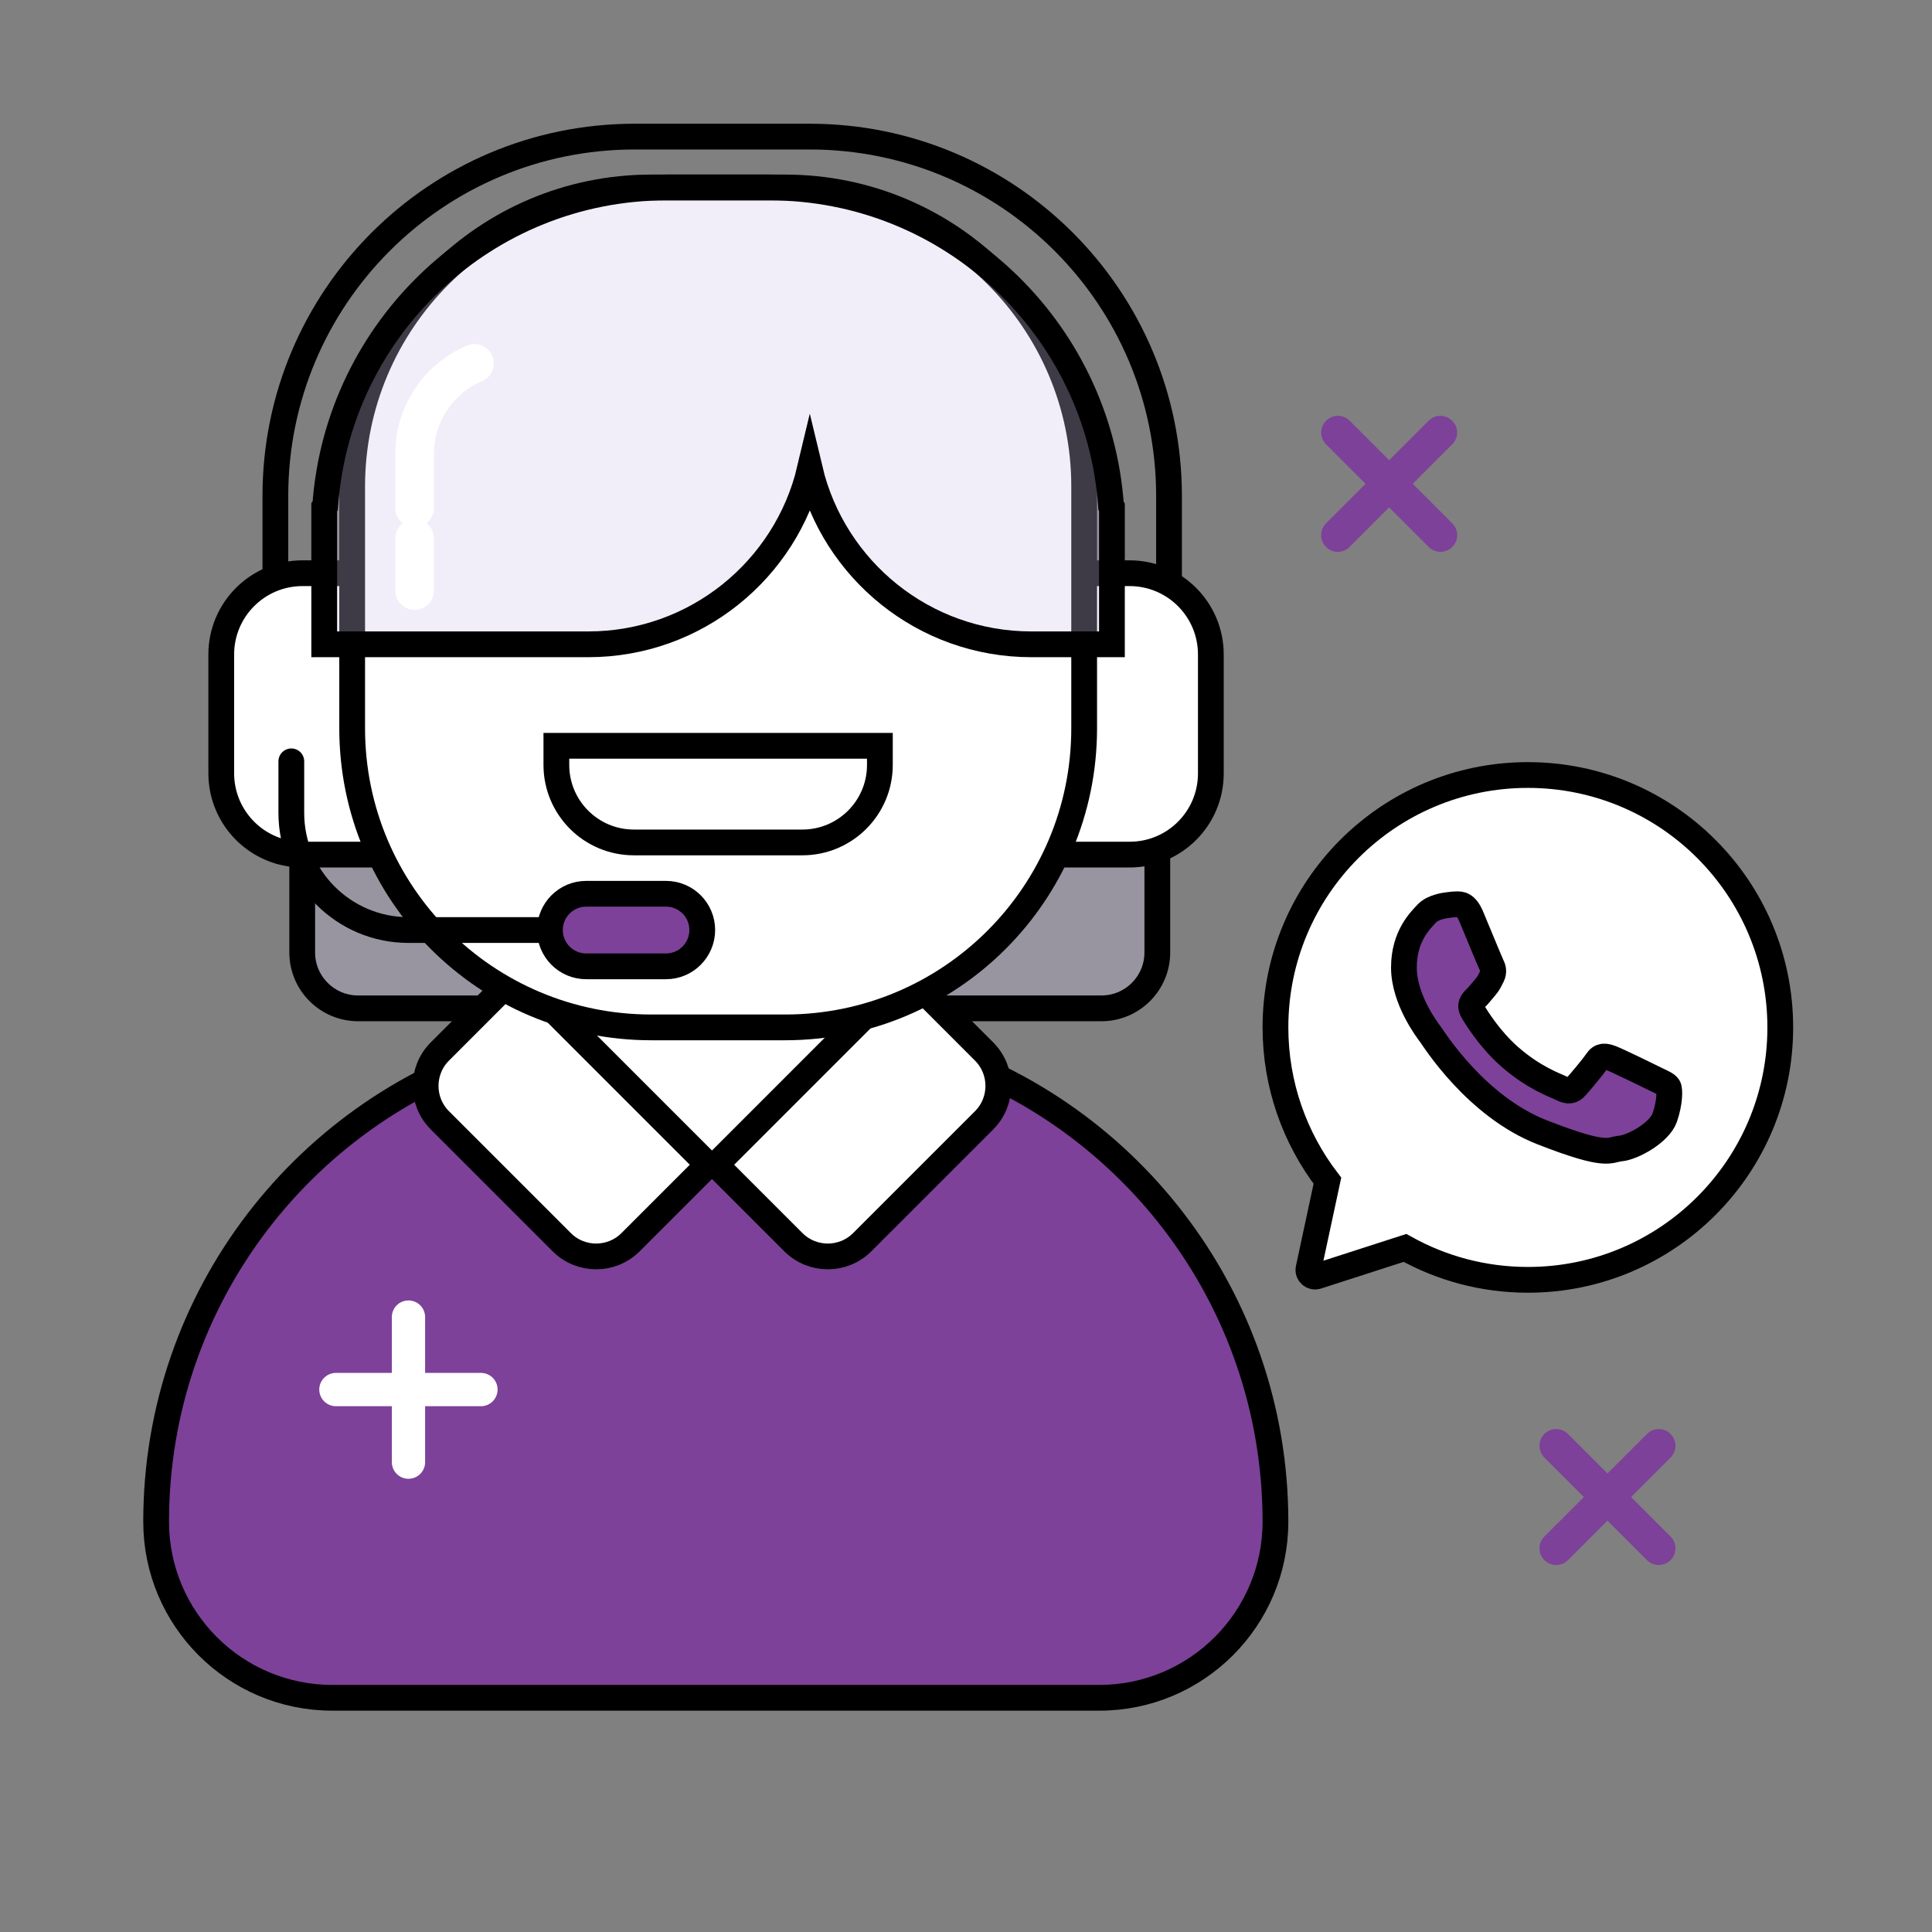 <svg width="75" height="75" viewBox="0 0 75 75" fill="none" xmlns="http://www.w3.org/2000/svg">
<rect x="0" y="0" width="75" height="75" fill="#808080" stroke="none"/>
<mask id="mask0_5244_28614" style="mask-type:alpha" maskUnits="userSpaceOnUse" x="1" y="-3" width="76" height="76">
<rect x="1.515" y="-2.272" width="75" height="75" fill="#C4C4C4"/>
</mask>
<g mask="url(#mask0_5244_28614)">
<path d="M59.31 30.086C53.9 30.086 49.513 34.472 49.513 39.882C49.513 42.122 50.267 44.184 51.53 45.835L50.798 49.244C50.756 49.44 50.941 49.606 51.133 49.544L54.542 48.444C55.955 49.232 57.578 49.683 59.314 49.683C64.724 49.683 69.11 45.296 69.11 39.886C69.11 34.472 64.724 30.086 59.31 30.086Z" fill="white" stroke="black" stroke-miterlimit="10"/>
<path d="M35.623 40.628V39.882H30.325H25.249H19.951V40.628C11.932 42.929 6.061 50.313 6.061 59.071C6.061 62.845 9.123 65.908 12.898 65.908H19.951H35.623H42.676C46.45 65.908 49.513 62.845 49.513 59.071C49.513 50.313 43.642 42.929 35.623 40.628Z" fill="#7D4199" stroke="black" stroke-miterlimit="10"/>
<path d="M21.613 36.924L19.951 42.523L27.789 45.216L32.425 44.381L34.734 40.391L33.664 36.105L21.613 36.924Z" fill="white"/>
<path d="M42.757 28.951H13.902C12.702 28.951 11.732 29.925 11.732 31.121V36.974C11.732 38.174 12.706 39.144 13.902 39.144H42.757C43.957 39.144 44.927 38.17 44.927 36.974V31.121C44.927 29.925 43.953 28.951 42.757 28.951Z" fill="#CEC7EF" fill-opacity="0.3" stroke="black" stroke-miterlimit="10"/>
<path d="M43.853 33.176H39.894V22.252H43.849C45.593 22.252 47.005 23.664 47.005 25.407V30.017C47.008 31.764 45.596 33.176 43.853 33.176Z" fill="white" stroke="black" stroke-miterlimit="10"/>
<path d="M11.744 33.176H15.699V22.252H11.744C10.001 22.252 8.589 23.664 8.589 25.407V30.017C8.589 31.764 10.001 33.176 11.744 33.176Z" fill="white" stroke="black" stroke-miterlimit="10"/>
<path d="M21.806 48.221L17.077 43.492C16.338 42.753 16.338 41.556 17.077 40.818L20.082 37.812L27.485 45.216L24.48 48.221C23.741 48.959 22.544 48.959 21.806 48.221Z" fill="white" stroke="black" stroke-miterlimit="10"/>
<path d="M33.472 48.221L38.201 43.492C38.94 42.753 38.94 41.556 38.201 40.818L35.196 37.812L27.793 45.216L30.798 48.221C31.537 48.959 32.733 48.959 33.472 48.221Z" fill="white" stroke="black" stroke-miterlimit="10"/>
<path d="M30.479 39.883H25.28C18.87 39.883 13.671 34.685 13.671 28.275V18.886C13.671 12.476 18.87 7.277 25.28 7.277H30.479C36.889 7.277 42.087 12.476 42.087 18.886V28.275C42.087 34.685 36.889 39.883 30.479 39.883Z" fill="white" stroke="black" stroke-miterlimit="10"/>
<path d="M10.69 22.437V19.251C10.69 11.548 16.934 5.303 24.638 5.303H31.433C39.136 5.303 45.381 11.548 45.381 19.251V22.648" stroke="black" stroke-miterlimit="10"/>
<path d="M31.148 32.703H24.607C22.945 32.703 21.598 31.356 21.598 29.694V28.951H34.157V29.694C34.157 31.356 32.81 32.703 31.148 32.703Z" fill="white" stroke="black" stroke-miterlimit="10"/>
<path d="M43.13 19.636C42.645 12.73 36.893 7.277 29.863 7.277H25.892C18.862 7.277 13.11 12.73 12.625 19.636L12.586 19.69V20.579V25.012H22.837C27.012 25.012 30.513 22.114 31.437 18.22C32.364 22.114 35.861 25.012 40.036 25.012H43.165V24.842V20.579V19.69L43.13 19.636Z" fill="#CEC7EF" fill-opacity="0.3" stroke="black" stroke-miterlimit="10"/>
<path d="M56.374 17.25L52.391 21.232C52.138 21.486 51.73 21.486 51.476 21.232C51.222 20.978 51.222 20.57 51.476 20.316L55.458 16.334C55.712 16.08 56.12 16.08 56.374 16.334C56.628 16.584 56.628 16.996 56.374 17.25Z" fill="#7D4199"/>
<path d="M52.395 16.334L56.377 20.316C56.631 20.57 56.631 20.978 56.377 21.232C56.123 21.486 55.715 21.486 55.462 21.232L51.479 17.25C51.225 16.996 51.225 16.588 51.479 16.334C51.729 16.08 52.141 16.08 52.395 16.334Z" fill="#7D4199"/>
<path d="M64.851 56.582L60.868 60.564C60.614 60.818 60.206 60.818 59.952 60.564C59.699 60.31 59.699 59.902 59.952 59.648L63.935 55.666C64.189 55.412 64.597 55.412 64.851 55.666C65.105 55.92 65.105 56.328 64.851 56.582Z" fill="#7D4199"/>
<path d="M60.868 55.666L64.851 59.648C65.105 59.902 65.105 60.31 64.851 60.564C64.597 60.818 64.189 60.818 63.935 60.564L59.952 56.582C59.699 56.328 59.699 55.92 59.952 55.666C60.206 55.412 60.618 55.412 60.868 55.666Z" fill="#7D4199"/>
<path d="M16.503 51.13V56.759C16.503 57.117 16.215 57.406 15.857 57.406C15.499 57.406 15.211 57.117 15.211 56.759V51.13C15.211 50.772 15.499 50.483 15.857 50.483C16.215 50.483 16.503 50.772 16.503 51.13Z" fill="white"/>
<path d="M13.04 53.296H18.67C19.028 53.296 19.316 53.584 19.316 53.942C19.316 54.3 19.028 54.589 18.67 54.589H13.04C12.683 54.589 12.394 54.3 12.394 53.942C12.394 53.588 12.683 53.296 13.04 53.296Z" fill="white"/>
<path d="M21.348 36.104H15.857C13.344 36.104 11.309 34.068 11.309 31.555V29.555" stroke="black" stroke-miterlimit="10" stroke-linecap="round" stroke-linejoin="round"/>
<path d="M25.854 37.513H22.756C21.979 37.513 21.348 36.882 21.348 36.105C21.348 35.327 21.979 34.696 22.756 34.696H25.854C26.631 34.696 27.262 35.327 27.262 36.105C27.258 36.882 26.631 37.513 25.854 37.513Z" fill="#7D4199" stroke="black" stroke-miterlimit="10"/>
<path d="M18.42 14.106C17.054 14.684 16.096 16.038 16.096 17.616V19.72" stroke="white" stroke-width="1.5" stroke-miterlimit="10" stroke-linecap="round" stroke-linejoin="round"/>
<path d="M16.096 20.901V22.925" stroke="white" stroke-width="1.5" stroke-miterlimit="10" stroke-linecap="round" stroke-linejoin="round"/>
<path fill-rule="evenodd" clip-rule="evenodd" d="M64.766 42.191C64.701 42.087 64.531 42.022 64.281 41.899C64.027 41.772 62.78 41.164 62.55 41.079C62.319 40.995 62.146 40.952 61.98 41.206C61.811 41.456 61.326 42.026 61.176 42.191C61.03 42.361 60.88 42.38 60.626 42.253C60.372 42.126 59.556 41.86 58.586 41.006C57.832 40.337 57.324 39.517 57.174 39.263C57.028 39.013 57.159 38.874 57.286 38.751C57.401 38.64 57.54 38.459 57.667 38.313C57.794 38.166 57.836 38.059 57.921 37.893C58.005 37.724 57.963 37.578 57.898 37.455C57.836 37.328 57.328 36.093 57.117 35.588C56.905 35.084 56.693 35.104 56.547 35.104C56.401 35.104 56.128 35.146 56.128 35.146C56.128 35.146 55.62 35.208 55.389 35.462C55.158 35.712 54.5 36.323 54.5 37.559C54.5 38.797 55.408 39.994 55.535 40.16C55.662 40.329 57.29 42.949 59.868 43.957C62.446 44.965 62.446 44.627 62.911 44.584C63.377 44.542 64.412 43.977 64.624 43.388C64.828 42.799 64.828 42.295 64.766 42.191Z" fill="#7D4199" stroke="black" stroke-miterlimit="10"/>
</g>
</svg>
